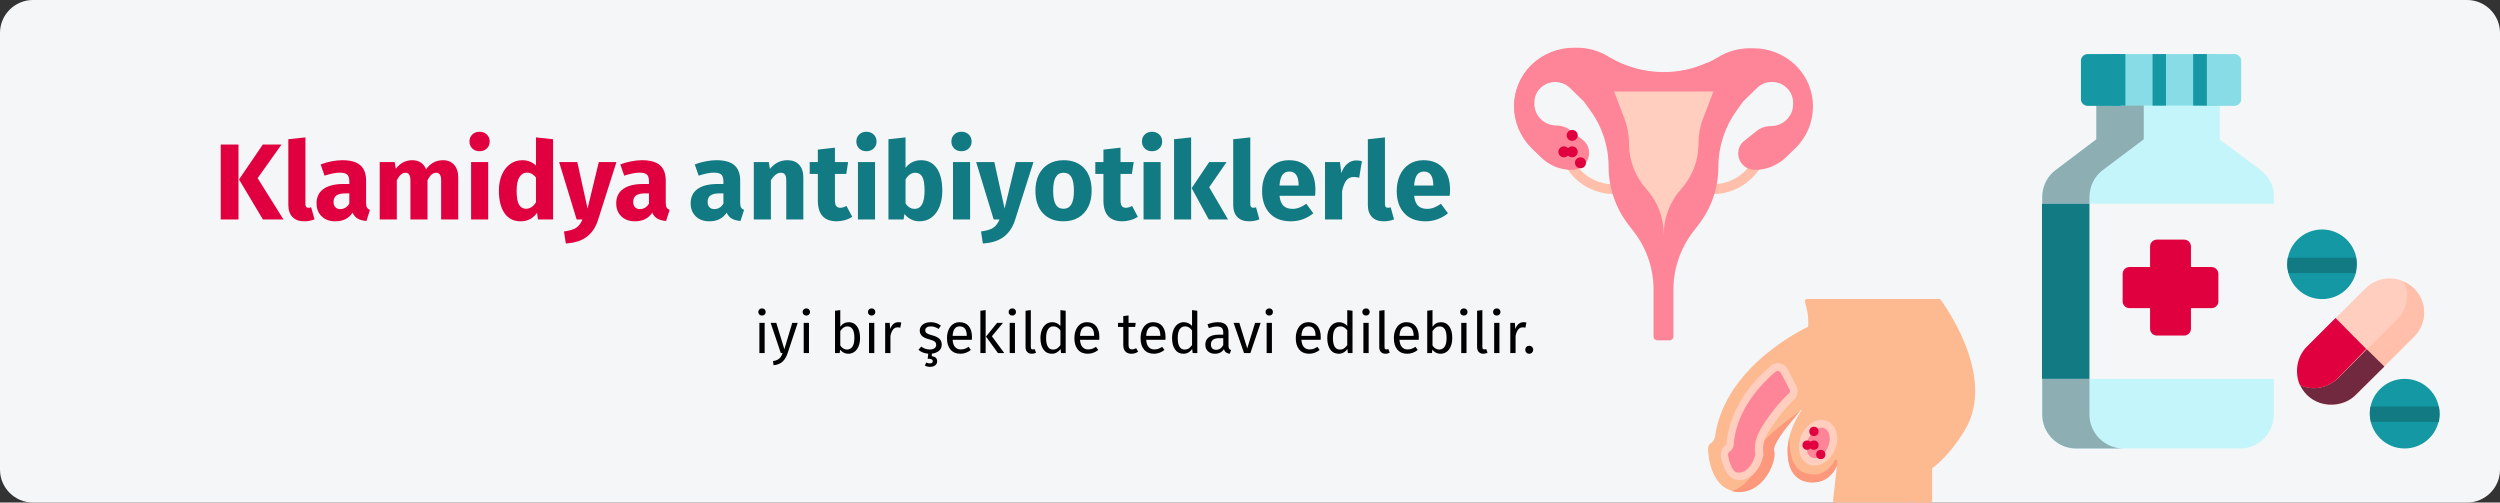 <?xml version="1.0" encoding="UTF-8"?>
<svg width="786px" height="158px" viewBox="0 0 786 158" version="1.1" xmlns="http://www.w3.org/2000/svg" xmlns:xlink="http://www.w3.org/1999/xlink">
    <rect x="0" y="0" width="786" height="158" fill="#333333" stroke="none"/>
    <title>chlamydien-behandlung</title>
    <g id="Page-1" stroke="none" stroke-width="1" fill="none" fill-rule="evenodd">
        <g id="vorlage" transform="translate(-123, -372)">
            <g id="chlamydien-behandlung" transform="translate(123, 372)">
                <g id="Mask" fill="#F5F6F7">
                    <path d="M10.353,0 L775.647,0 C781.341,0 786,4.65 786,10.332 L786,147.668 C786,153.35 781.341,158 775.647,158 L10.353,158 C4.659,158 0,153.35 0,147.668 L0,10.332 C0,4.65 4.659,0 10.353,0 Z" id="path-1_1_"></path>
                </g>
                <g id="Group" transform="translate(476, 15)">
                    <g id="vagina" fill-rule="nonzero">
                        <path d="M62.696,46 L62.696,42.899 C67.031,42.899 71.194,40.831 73.882,37.386 L75.53,35.232 L78.044,37.041 L76.397,39.195 C73.101,43.416 68.072,46 62.696,46 Z" id="Path" fill="#FFBFAB"></path>
                        <path d="M31.391,46 C26.015,46 20.899,43.502 17.69,39.367 L16.563,37.816 L19.077,36.007 L20.205,37.558 C22.806,41.004 27.055,42.985 31.391,42.985 L31.391,46 L31.391,46 Z" id="Path_1_" fill="#FFBFAB"></path>
                        <path d="M45.092,92 C44.399,92 43.878,91.483 43.878,90.794 L43.878,76.064 C43.878,69.431 41.71,63.056 37.635,57.801 L35.987,55.648 C31.911,50.393 29.744,43.933 29.744,37.386 C29.744,31.011 27.749,24.809 23.934,19.64 L21.939,16.884 L17.603,12.663 C16.389,11.457 14.655,10.768 12.921,10.768 C9.279,10.768 6.244,13.697 6.244,17.315 L6.244,17.831 C6.244,21.622 9.365,24.637 13.181,24.637 C14.742,24.637 16.303,25.154 17.603,26.101 L21.506,29.202 C22.72,30.15 23.5,31.7 23.5,33.251 C23.5,36.094 21.159,38.419 18.21,38.419 C14.568,38.419 11.1,37.041 8.498,34.457 L5.55,31.614 C1.994,28.082 0,23.345 0,18.434 C0,13.61 1.994,8.873 5.463,5.513 C8.932,2.154 13.701,0.172 18.731,0.172 L19.685,0.172 C23.153,0.172 26.622,1.12 29.57,2.929 L29.57,2.929 C34.773,6.116 40.756,7.839 46.913,7.839 C53.07,7.839 59.054,6.116 64.256,2.929 L64.256,2.929 C67.205,1.12 70.673,0.172 74.142,0.172 L75.269,0.172 C80.212,0.172 84.982,2.067 88.537,5.513 C92.092,8.959 94,13.61 94,18.434 C94,23.431 92.006,28.169 88.45,31.614 L85.502,34.457 C82.9,36.955 79.432,38.419 75.79,38.419 C72.841,38.419 70.5,36.094 70.5,33.251 C70.5,31.7 71.194,30.15 72.494,29.202 L76.397,26.101 C77.611,25.154 79.172,24.637 80.819,24.637 C84.635,24.637 87.756,21.536 87.756,17.831 L87.756,17.315 C87.756,13.697 84.808,10.768 81.079,10.768 C79.345,10.768 77.611,11.457 76.397,12.663 L72.061,16.884 L70.066,19.64 C66.338,24.809 64.256,31.011 64.256,37.386 C64.256,44.019 62.089,50.393 58.013,55.648 L56.365,57.801 C52.29,63.056 50.122,69.517 50.122,76.064 L50.122,90.794 C50.122,91.483 49.601,92 48.908,92 L45.092,92 L45.092,92 Z" id="Path_2_" fill="#FE8598"></path>
                        <path d="M64.256,21.363 C64.256,15.419 63.042,9.734 60.875,4.652 C56.539,6.633 51.856,7.667 47.087,7.667 C40.93,7.667 34.946,5.944 29.744,2.843 L29.744,2.843 C26.708,0.948 23.24,0 19.771,0 L18.817,0 C13.875,0 9.105,1.895 5.55,5.341 C1.994,8.787 0.087,13.438 0.087,18.262 C0.087,23.172 2.081,27.91 5.637,31.442 L8.585,34.285 C11.186,36.783 14.655,38.161 18.297,38.161 C21.245,38.161 23.587,35.835 23.587,32.993 C23.587,31.442 22.893,29.978 21.592,28.944 L17.69,25.929 C16.476,24.981 14.915,24.464 13.354,24.464 C9.539,24.464 6.417,21.449 6.417,17.659 L6.417,17.142 C6.417,13.524 9.365,10.682 13.094,10.682 C14.828,10.682 16.563,11.371 17.777,12.577 L22.113,16.798 L24.107,19.554 C27.836,24.723 29.917,30.925 29.917,37.213 C29.917,43.76 32.085,50.221 36.161,55.476 L37.808,57.629 C38.415,58.491 39.022,59.352 39.542,60.213 C54.111,53.322 64.256,38.506 64.256,21.363 Z" id="Path_3_" fill="#FE8598"></path>
                        <path d="M62.696,13.783 L59.4,22.397 C58.446,24.809 58.013,27.393 58.013,29.978 L58.013,30.15 C58.013,35.404 56.105,40.487 52.55,44.449 C48.994,48.412 47.087,53.494 47.087,58.749 L47.087,59.783 L47.087,58.749 C47.087,53.494 45.179,48.412 41.624,44.449 C38.068,40.487 36.161,35.404 36.161,30.15 L36.161,29.978 C36.161,27.393 35.64,24.809 34.773,22.397 L31.478,13.783" id="Path_4_" fill="#FFCEBF"></path>
                    </g>
                    <ellipse id="Oval" fill="#E0003F" cx="18.297" cy="27.566" rx="1.734" ry="1.723"></ellipse>
                    <ellipse id="Oval_1_" fill="#E0003F" cx="15.696" cy="32.734" rx="1.734" ry="1.723"></ellipse>
                    <ellipse id="Oval_2_" fill="#E0003F" cx="20.899" cy="36.18" rx="1.734" ry="1.723"></ellipse>
                    <ellipse id="Oval_3_" fill="#E0003F" cx="18.297" cy="32.734" rx="1.734" ry="1.723"></ellipse>
                </g>
                <g id="medicine" transform="translate(642, 17)" fill-rule="nonzero">
                    <g id="Group">
                        <path d="M68.742,36.45 L55.891,26.885 L55.891,15.08 C55.891,13.874 54.942,12.926 53.735,12.926 L19.32,12.926 C18.113,12.926 17.164,13.874 17.164,15.08 L17.164,26.885 L4.313,36.45 C1.639,38.432 0,41.621 0,44.981 L0,113.315 C0,119.174 4.83,124 10.695,124 L62.187,124 C68.139,124 72.883,119.261 72.883,113.315 L72.883,44.981 C73.055,41.621 71.416,38.518 68.742,36.45 Z" id="Path_5_" fill="#C3F5FA"></path>
                        <path d="M14.922,113.315 L14.922,44.981 C14.922,41.621 16.474,38.432 19.148,36.45 L31.999,26.799 L31.999,15.08 C31.999,13.874 32.948,12.926 34.156,12.926 L19.234,12.926 C18.027,12.926 17.078,13.874 17.078,15.08 L17.078,26.799 L4.313,36.45 C1.639,38.432 0.086,41.621 0.086,44.981 L0.086,113.315 C0.086,119.174 4.83,124 10.695,124 L25.617,124 C19.665,124 14.922,119.174 14.922,113.315 Z" id="Path_6_" fill="#8DAEB3"></path>
                        <path d="M19.924,0 L53.131,0 C56.926,0 60.031,3.102 60.031,6.894 L60.031,9.306 C60.031,13.098 56.926,16.2 53.131,16.2 L19.924,16.2 C16.129,16.2 13.024,13.098 13.024,9.306 L13.024,6.894 C13.024,3.102 16.129,0 19.924,0 Z" id="Rectangle" fill="#88DCE5"></path>
                        <path d="M23.029,14.218 L23.029,2.068 C23.029,0.948 23.978,0 25.185,0 L14.404,0 C13.196,0 12.248,0.948 12.248,2.068 L12.248,14.218 C12.248,15.338 13.196,16.286 14.404,16.286 L25.185,16.286 C23.978,16.2 23.029,15.338 23.029,14.218 Z" id="Path_7_" fill="#1598A4"></path>
                        <path d="M51.837,2.068 L51.837,14.218 C51.837,15.338 50.888,16.286 49.681,16.286 L60.462,16.286 C61.67,16.286 62.619,15.338 62.619,14.218 L62.619,2.068 C62.619,0.948 61.67,0 60.462,0 L49.681,0 C50.888,0 51.837,0.948 51.837,2.068 Z" id="Path_20_" fill="#88DCE5"></path>
                        <polygon id="Path_8_" fill="#F5F6F7" points="0 47.049 73.055 47.049 73.055 102.113 0 102.113"></polygon>
                        <polygon id="Path_9_" fill="#117A83" points="0 47.049 14.922 47.049 14.922 102.113 0 102.113"></polygon>
                        <path d="M53.303,66.955 L46.835,66.955 L46.835,60.492 C46.835,59.286 45.886,58.338 44.678,58.338 L36.139,58.338 C34.932,58.338 33.983,59.286 33.983,60.492 L33.983,66.955 L27.514,66.955 C26.307,66.955 25.358,67.903 25.358,69.109 L25.358,77.726 C25.358,78.933 26.307,79.88 27.514,79.88 L33.983,79.88 L33.983,86.343 C33.983,87.55 34.932,88.498 36.139,88.498 L44.678,88.498 C45.886,88.498 46.835,87.55 46.835,86.343 L46.835,79.88 L53.303,79.88 C54.511,79.88 55.46,78.933 55.46,77.726 L55.46,69.109 C55.46,67.989 54.511,66.955 53.303,66.955 Z" id="Path_10_" fill="#E0003F"></path>
                        <g transform="translate(21.908, 0)" fill="#1598A4">
                            <polygon id="Path_11_" points="12.851 0 17.078 0 17.078 16.2 12.851 16.2"></polygon>
                            <polygon id="Path_12_" points="25.617 0 29.929 0 29.929 16.2 25.617 16.2"></polygon>
                            <polygon id="Path_13_" points="0 0 4.313 0 4.313 16.2 0 16.2"></polygon>
                        </g>
                        <path d="M101.691,73.676 L83.405,91.944 C79.265,96.167 79.265,102.888 83.491,107.11 C87.632,111.247 94.445,111.333 98.672,107.197 L116.957,88.928 C121.183,84.706 121.183,77.899 116.957,73.762 C112.731,69.454 105.917,69.454 101.691,73.676 Z" id="Path_14_" fill="#FFCEBF"></path>
                        <path d="M113.852,71.608 C115.663,75.572 114.801,80.311 111.696,83.413 L93.755,101.337 C90.65,104.439 85.993,105.301 81.939,103.491 C83.405,106.68 86.252,108.92 89.702,109.523 C93.152,110.126 96.602,109.092 99.103,106.593 L117.043,88.67 C121.183,84.534 121.183,77.899 117.043,73.762 C116.095,72.814 114.973,72.125 113.852,71.608 Z" id="Path_15_" fill="#FFBFAB"></path>
                        <path d="M85.475,105.042 C84.009,105.042 82.543,104.698 81.163,104.095 C82.543,107.197 85.475,109.437 88.839,110.04 C92.203,110.644 95.912,109.782 98.413,107.369 L107.642,98.235 L102.122,92.806 L92.979,102.026 C90.909,103.922 88.235,105.042 85.475,105.042 L85.475,105.042 Z" id="Path_16_" fill="#70293F"></path>
                        <path d="M83.233,92.031 C80.128,95.133 79.351,100.044 81.076,104.095 C85.13,105.904 89.874,105.042 92.979,101.94 L101.949,92.72 L92.289,82.983 L83.233,92.031 Z" id="Path_17_" fill="#E0003F"></path>
                        <ellipse id="Oval_4_" fill="#1398A4" cx="114.024" cy="113.056" rx="10.954" ry="10.944"></ellipse>
                        <path d="M103.071,113.229 C103.071,114.004 103.243,114.866 103.416,115.641 L124.806,115.641 C125.065,114.004 125.065,112.367 124.806,110.816 L103.329,110.816 C103.071,111.678 103.071,112.453 103.071,113.229 L103.071,113.229 Z" id="Path_18_" fill="#117A83"></path>
                        <ellipse id="Oval_5_" fill="#1398A4" cx="88.063" cy="66.093" rx="10.954" ry="10.944"></ellipse>
                        <path d="M77.109,66.438 C77.109,67.213 77.368,68.075 77.454,68.851 L98.585,68.851 C98.844,67.213 99.017,65.576 98.758,64.025 L77.281,64.025 C77.195,64.801 77.109,65.662 77.109,66.438 L77.109,66.438 Z" id="Path_19_" fill="#117A83"></path>
                    </g>
                </g>
                <g id="Group" transform="translate(537, 94)">
                    <g transform="translate(-0, 0)">
                        <g fill-rule="nonzero">
                            <path d="M30.468,0.691 C30.812,2.937 31.67,3.8 31.498,8.723 C31.498,8.723 5.407,20.556 2.231,43.099 C2.06,44.135 1.545,44.999 0.687,45.517 C0.343,45.776 0,46.294 0,47.158 C0,49.49 1.116,60.372 9.527,60.545 C17.852,60.718 21.714,50.44 20.77,47.59 C20.083,45.43 26.263,38.175 29.181,34.893 C29.267,34.807 29.439,34.893 29.353,35.066 C27.636,37.657 24.976,42.494 24.976,47.762 C24.976,55.449 28.924,57.609 32.786,57.609 C38.965,57.609 40.596,51.908 40.596,51.908 L39.309,63.395 C39.309,63.741 39.566,64 39.909,64 L69.691,64 C70.035,64 70.292,63.741 70.292,63.395 L70.292,0.605 C70.292,0.259 70.035,0 69.691,0 L30.983,0 C30.726,0 30.468,0.345 30.468,0.691 L30.468,0.691 Z" id="Path" fill="#FDBA91"></path>
                            <g transform="translate(7.381, 0)" id="Path">
                                <path d="M22.83,54.586 C20.083,53.549 18.195,50.44 18.195,43.703 C17.852,44.999 17.68,46.381 17.68,47.849 C17.68,55.536 21.628,57.695 25.491,57.695 C31.67,57.695 33.301,51.995 33.301,51.995 L33.215,50.785 C33.215,50.44 32.7,50.354 32.528,50.613 C31.498,52.686 28.494,56.659 22.83,54.586 L22.83,54.586 Z" fill="#FC997D"></path>
                                <path d="M8.583,47.676 C9.355,50.267 6.437,58.559 0,60.372 C0,60.372 0,60.372 0,60.372 C0.687,60.545 1.373,60.718 2.146,60.718 C10.471,60.891 14.333,50.613 13.389,47.762 C12.874,45.949 16.822,40.853 19.998,37.139 C20.598,36.362 21.199,35.584 21.886,34.98 C21.886,34.98 7.724,44.826 8.583,47.676 Z" fill="#FC997D"></path>
                                <path d="M58.19,0 L58.19,64 L62.482,64 C62.825,64 63.083,63.741 63.083,63.395 L63.083,0.605 C63.083,0.259 62.825,0 62.482,0 L58.19,0 Z" fill="#FDBA91"></path>
                            </g>
                            <path d="M23.86,22.543 C23.173,21.333 21.542,20.988 20.427,21.938 C20.427,21.938 20.427,21.938 20.427,21.938 C16.65,25.134 13.646,28.588 11.415,32.216 C8.754,36.534 7.209,41.026 6.866,45.69 C6.78,47.072 5.064,46.812 5.064,49.144 C5.235,50.181 5.579,51.563 6.094,52.772 C7.381,55.709 8.926,55.709 9.613,55.709 C9.613,55.709 9.698,55.709 9.698,55.709 C11.072,55.709 12.273,55.19 13.389,53.981 C15.191,52.167 15.964,49.576 15.964,48.713 C15.62,45.69 15.706,43.358 20.684,36.794 C21.285,36.016 23.774,32.821 26.177,30.575 C26.95,29.884 27.121,28.761 26.692,27.897 C25.834,26.084 24.89,24.27 23.86,22.543 L23.86,22.543 Z" id="Path" fill="#FE8598"></path>
                            <path d="M27.808,27.379 C26.778,25.393 25.834,23.579 24.976,21.938 C24.461,20.988 23.602,20.383 22.572,20.211 C21.542,20.038 20.513,20.297 19.74,20.988 L19.74,20.988 C15.878,24.27 12.788,27.811 10.557,31.525 C7.81,36.016 6.18,40.767 5.836,45.517 C5.836,45.603 5.836,45.603 5.493,45.949 C4.978,46.467 4.034,47.244 4.034,49.144 C4.034,49.231 4.034,49.231 4.034,49.317 C4.206,50.354 4.549,51.822 5.15,53.204 C6.694,56.831 8.926,56.831 9.784,56.918 C9.87,56.918 9.87,56.918 9.956,56.918 C11.587,56.918 13.131,56.227 14.505,54.845 C16.565,52.686 17.337,49.835 17.423,48.799 C17.423,48.713 17.423,48.626 17.423,48.626 C17.165,46.121 16.908,44.135 21.886,37.571 C22.315,36.966 24.804,33.684 27.207,31.525 C28.151,30.489 28.494,28.761 27.808,27.379 L27.808,27.379 Z M25.405,29.711 C22.916,31.957 20.427,35.152 19.74,36.103 C14.676,42.839 14.505,45.43 14.848,48.799 C14.762,49.49 14.161,51.649 12.617,53.204 C11.758,54.154 10.814,54.586 9.784,54.586 C9.784,54.586 9.698,54.586 9.698,54.586 C9.098,54.586 8.154,54.586 7.209,52.34 C6.694,51.217 6.437,50.008 6.265,49.144 C6.265,48.453 6.523,48.194 6.952,47.849 C7.381,47.503 7.982,46.899 8.068,45.862 C8.411,41.457 9.87,37.053 12.445,32.907 C14.591,29.452 17.509,26.084 21.199,22.888 L21.199,22.888 C21.542,22.629 21.886,22.629 22.057,22.629 C22.401,22.715 22.658,22.888 22.83,23.147 C23.774,24.788 24.632,26.516 25.662,28.502 C25.92,28.848 25.834,29.366 25.405,29.711 L25.405,29.711 Z" id="Shape" fill="#FFCEBF"></path>
                            <ellipse id="Oval" fill="#FE8598" transform="translate(34.602, 45.232) rotate(-65.921) translate(-34.602, -45.232) " cx="34.602" cy="45.232" rx="6.212" ry="4.554"></ellipse>
                            <path d="M37.592,38.435 C34.416,36.966 30.812,39.471 29.353,42.839 C27.722,46.553 28.666,50.699 31.584,51.995 C34.674,53.377 38.279,51.045 39.824,47.59 C41.454,43.876 40.51,39.73 37.592,38.435 L37.592,38.435 Z M37.678,46.64 C37.077,47.935 36.219,48.972 35.189,49.576 C34.245,50.094 33.301,50.181 32.614,49.835 C30.983,49.058 30.468,46.381 31.584,43.876 C32.185,42.58 33.043,41.544 34.073,40.939 C34.846,40.507 35.876,40.248 36.648,40.68 C38.279,41.371 38.794,44.135 37.678,46.64 L37.678,46.64 Z" id="Shape" fill="#FFCEBF"></path>
                        </g>
                        <ellipse id="Oval_11_" fill="#E0003F" cx="33.301" cy="41.63" rx="1.459" ry="1.468"></ellipse>
                        <ellipse id="Oval_10_" fill="#E0003F" cx="31.155" cy="45.949" rx="1.459" ry="1.468"></ellipse>
                        <ellipse id="Oval_9_" fill="#E0003F" cx="35.446" cy="48.885" rx="1.459" ry="1.468"></ellipse>
                        <ellipse id="Oval_8_" fill="#E0003F" cx="33.301" cy="45.949" rx="1.459" ry="1.468"></ellipse>
                    </g>
                    <path d="M72.953,0 C72.953,0 91.234,23.838 80.763,41.198 C74.755,51.217 68.833,54.327 68.833,54.327 L68.833,38.175 L68.06,0 L72.953,0 L72.953,0 Z" id="Path" fill="#FDBA91" fill-rule="nonzero"></path>
                </g>
                <g id="Klamidya-antibiyotik" transform="translate(69.402, 41.426)" fill-rule="nonzero">
                    <path d="M5.576,27.574 L5.576,4.012 L-2.84217094e-14,4.012 L-2.84217094e-14,27.574 L5.576,27.574 Z M19.72,27.574 L11.594,14.586 L19.108,4.012 L13.226,4.012 L5.746,14.994 L13.26,27.574 L19.72,27.574 Z M26.214,28.152 C27.415,28.152 28.503,27.948 29.478,27.54 L29.478,27.54 L28.424,23.732 C28.152,23.845 27.857,23.902 27.54,23.902 C26.928,23.902 26.622,23.528 26.622,22.78 L26.622,22.78 L26.622,1.768 L21.25,2.346 L21.25,22.984 C21.25,24.639 21.686,25.914 22.559,26.809 C23.432,27.704 24.65,28.152 26.214,28.152 Z M36.006,28.152 C38.454,28.152 40.267,27.245 41.446,25.432 C41.831,26.293 42.375,26.922 43.078,27.319 C43.781,27.716 44.687,27.959 45.798,28.05 L45.798,28.05 L46.92,24.548 C46.489,24.389 46.178,24.151 45.985,23.834 C45.792,23.517 45.696,23.018 45.696,22.338 L45.696,22.338 L45.696,15.334 C45.696,13.203 45.095,11.605 43.894,10.54 C42.693,9.475 40.8,8.942 38.216,8.942 C37.196,8.942 36.091,9.055 34.901,9.282 C33.711,9.509 32.549,9.837 31.416,10.268 L31.416,10.268 L32.64,13.804 C33.524,13.509 34.385,13.277 35.224,13.107 C36.063,12.937 36.777,12.852 37.366,12.852 C38.499,12.852 39.293,13.05 39.746,13.447 C40.199,13.844 40.426,14.575 40.426,15.64 L40.426,15.64 L40.426,16.422 L38.59,16.422 C35.847,16.422 33.751,16.943 32.3,17.986 C30.849,19.029 30.124,20.536 30.124,22.508 C30.124,24.185 30.657,25.545 31.722,26.588 C32.787,27.631 34.215,28.152 36.006,28.152 Z M37.57,24.31 C36.913,24.31 36.397,24.112 36.023,23.715 C35.649,23.318 35.462,22.757 35.462,22.032 C35.462,21.125 35.762,20.457 36.363,20.026 C36.964,19.595 37.876,19.38 39.1,19.38 L39.1,19.38 L40.426,19.38 L40.426,22.576 C39.746,23.732 38.794,24.31 37.57,24.31 Z M55.352,27.574 L55.352,15.232 C55.76,14.461 56.185,13.878 56.627,13.481 C57.069,13.084 57.562,12.886 58.106,12.886 C59.126,12.886 59.636,13.691 59.636,15.3 L59.636,15.3 L59.636,27.574 L65.008,27.574 L65.008,15.232 C65.416,14.439 65.835,13.849 66.266,13.464 C66.697,13.079 67.195,12.886 67.762,12.886 C68.782,12.886 69.292,13.691 69.292,15.3 L69.292,15.3 L69.292,27.574 L74.664,27.574 L74.664,14.382 C74.664,12.682 74.233,11.35 73.372,10.387 C72.511,9.424 71.366,8.942 69.938,8.942 C68.805,8.942 67.802,9.174 66.929,9.639 C66.056,10.104 65.257,10.823 64.532,11.798 C64.192,10.891 63.654,10.189 62.917,9.69 C62.18,9.191 61.302,8.942 60.282,8.942 C59.194,8.942 58.225,9.163 57.375,9.605 C56.525,10.047 55.749,10.721 55.046,11.628 L55.046,11.628 L54.672,9.52 L49.98,9.52 L49.98,27.574 L55.352,27.574 Z M81.362,6.12 C82.291,6.12 83.056,5.831 83.657,5.253 C84.258,4.675 84.558,3.944 84.558,3.06 C84.558,2.176 84.258,1.445 83.657,0.867 C83.056,0.289 82.291,0 81.362,0 C80.433,0 79.673,0.289 79.084,0.867 C78.495,1.445 78.2,2.176 78.2,3.06 C78.2,3.944 78.495,4.675 79.084,5.253 C79.673,5.831 80.433,6.12 81.362,6.12 Z M84.082,27.574 L84.082,9.52 L78.71,9.52 L78.71,27.574 L84.082,27.574 Z M94.316,28.152 C96.469,28.152 98.181,27.257 99.45,25.466 L99.45,25.466 L99.722,27.574 L104.482,27.574 L104.482,2.346 L99.11,1.768 L99.11,10.642 C97.977,9.509 96.549,8.942 94.826,8.942 C93.375,8.942 92.089,9.35 90.967,10.166 C89.845,10.982 88.978,12.115 88.366,13.566 C87.754,15.017 87.448,16.66 87.448,18.496 C87.448,21.488 88.032,23.845 89.199,25.568 C90.366,27.291 92.072,28.152 94.316,28.152 Z M95.982,24.208 C95.03,24.208 94.299,23.789 93.789,22.95 C93.279,22.111 93.024,20.638 93.024,18.53 C93.024,16.603 93.319,15.175 93.908,14.246 C94.497,13.317 95.291,12.852 96.288,12.852 C96.855,12.852 97.359,12.977 97.801,13.226 C98.243,13.475 98.679,13.861 99.11,14.382 L99.11,14.382 L99.11,22.168 C98.271,23.528 97.229,24.208 95.982,24.208 Z M108.494,35.122 C111.259,34.963 113.464,34.255 115.107,32.997 C116.75,31.739 117.935,29.943 118.66,27.608 L118.66,27.608 L124.406,9.52 L118.864,9.52 L115.328,24.14 L112.098,9.52 L106.386,9.52 L111.894,27.574 L113.73,27.574 C113.231,28.775 112.568,29.648 111.741,30.192 C110.914,30.736 109.639,31.121 107.916,31.348 L107.916,31.348 L108.494,35.122 Z M130.22,28.152 C132.668,28.152 134.481,27.245 135.66,25.432 C136.045,26.293 136.589,26.922 137.292,27.319 C137.995,27.716 138.901,27.959 140.012,28.05 L140.012,28.05 L141.134,24.548 C140.703,24.389 140.392,24.151 140.199,23.834 C140.006,23.517 139.91,23.018 139.91,22.338 L139.91,22.338 L139.91,15.334 C139.91,13.203 139.309,11.605 138.108,10.54 C136.907,9.475 135.014,8.942 132.43,8.942 C131.41,8.942 130.305,9.055 129.115,9.282 C127.925,9.509 126.763,9.837 125.63,10.268 L125.63,10.268 L126.854,13.804 C127.738,13.509 128.599,13.277 129.438,13.107 C130.277,12.937 130.991,12.852 131.58,12.852 C132.713,12.852 133.507,13.05 133.96,13.447 C134.413,13.844 134.64,14.575 134.64,15.64 L134.64,15.64 L134.64,16.422 L132.804,16.422 C130.061,16.422 127.965,16.943 126.514,17.986 C125.063,19.029 124.338,20.536 124.338,22.508 C124.338,24.185 124.871,25.545 125.936,26.588 C127.001,27.631 128.429,28.152 130.22,28.152 Z M131.784,24.31 C131.127,24.31 130.611,24.112 130.237,23.715 C129.863,23.318 129.676,22.757 129.676,22.032 C129.676,21.125 129.976,20.457 130.577,20.026 C131.178,19.595 132.09,19.38 133.314,19.38 L133.314,19.38 L134.64,19.38 L134.64,22.576 C133.96,23.732 133.008,24.31 131.784,24.31 Z" id="Klamidya" fill="#E0003F"></path>
                    <path d="M153.622,28.152 C156.07,28.152 157.883,27.245 159.062,25.432 C159.447,26.293 159.991,26.922 160.694,27.319 C161.397,27.716 162.303,27.959 163.414,28.05 L163.414,28.05 L164.536,24.548 C164.105,24.389 163.794,24.151 163.601,23.834 C163.408,23.517 163.312,23.018 163.312,22.338 L163.312,22.338 L163.312,15.334 C163.312,13.203 162.711,11.605 161.51,10.54 C160.309,9.475 158.416,8.942 155.832,8.942 C154.812,8.942 153.707,9.055 152.517,9.282 C151.327,9.509 150.165,9.837 149.032,10.268 L149.032,10.268 L150.256,13.804 C151.14,13.509 152.001,13.277 152.84,13.107 C153.679,12.937 154.393,12.852 154.982,12.852 C156.115,12.852 156.909,13.05 157.362,13.447 C157.815,13.844 158.042,14.575 158.042,15.64 L158.042,15.64 L158.042,16.422 L156.206,16.422 C153.463,16.422 151.367,16.943 149.916,17.986 C148.465,19.029 147.74,20.536 147.74,22.508 C147.74,24.185 148.273,25.545 149.338,26.588 C150.403,27.631 151.831,28.152 153.622,28.152 Z M155.186,24.31 C154.529,24.31 154.013,24.112 153.639,23.715 C153.265,23.318 153.078,22.757 153.078,22.032 C153.078,21.125 153.378,20.457 153.979,20.026 C154.58,19.595 155.492,19.38 156.716,19.38 L156.716,19.38 L158.042,19.38 L158.042,22.576 C157.362,23.732 156.41,24.31 155.186,24.31 Z M172.968,27.574 L172.968,15.232 C173.965,13.668 175.008,12.886 176.096,12.886 C176.663,12.886 177.088,13.062 177.371,13.413 C177.654,13.764 177.796,14.393 177.796,15.3 L177.796,15.3 L177.796,27.574 L183.168,27.574 L183.168,14.382 C183.168,12.659 182.726,11.322 181.842,10.37 C180.958,9.418 179.734,8.942 178.17,8.942 C177.059,8.942 176.056,9.169 175.161,9.622 C174.266,10.075 173.433,10.755 172.662,11.662 L172.662,11.662 L172.288,9.52 L167.596,9.52 L167.596,27.574 L172.968,27.574 Z M193.64,28.152 C194.501,28.152 195.368,28.027 196.241,27.778 C197.114,27.529 197.879,27.177 198.536,26.724 L198.536,26.724 L196.734,23.324 C196.054,23.709 195.408,23.902 194.796,23.902 C194.207,23.902 193.776,23.721 193.504,23.358 C193.232,22.995 193.096,22.395 193.096,21.556 L193.096,21.556 L193.096,13.26 L196.666,13.26 L197.244,9.52 L193.096,9.52 L193.096,4.998 L187.724,5.61 L187.724,9.52 L185.174,9.52 L185.174,13.26 L187.724,13.26 L187.724,21.624 C187.724,25.953 189.696,28.129 193.64,28.152 Z M202.99,6.12 C203.919,6.12 204.684,5.831 205.285,5.253 C205.886,4.675 206.186,3.944 206.186,3.06 C206.186,2.176 205.886,1.445 205.285,0.867 C204.684,0.289 203.919,0 202.99,0 C202.061,0 201.301,0.289 200.712,0.867 C200.123,1.445 199.828,2.176 199.828,3.06 C199.828,3.944 200.123,4.675 200.712,5.253 C201.301,5.831 202.061,6.12 202.99,6.12 Z M205.71,27.574 L205.71,9.52 L200.338,9.52 L200.338,27.574 L205.71,27.574 Z M219.684,28.152 C221.157,28.152 222.432,27.744 223.509,26.928 C224.586,26.112 225.413,24.979 225.991,23.528 C226.569,22.077 226.858,20.423 226.858,18.564 C226.858,15.527 226.28,13.164 225.124,11.475 C223.968,9.786 222.313,8.942 220.16,8.942 C219.163,8.942 218.239,9.157 217.389,9.588 C216.539,10.019 215.842,10.608 215.298,11.356 L215.298,11.356 L215.298,1.768 L209.926,2.346 L209.926,27.574 L214.686,27.574 L214.958,25.84 C215.525,26.565 216.21,27.132 217.015,27.54 C217.82,27.948 218.709,28.152 219.684,28.152 Z M218.12,24.242 C217.553,24.242 217.026,24.089 216.539,23.783 C216.052,23.477 215.638,23.052 215.298,22.508 L215.298,22.508 L215.298,14.994 C216.137,13.589 217.157,12.886 218.358,12.886 C219.31,12.886 220.035,13.294 220.534,14.11 C221.033,14.926 221.282,16.411 221.282,18.564 C221.282,22.349 220.228,24.242 218.12,24.242 Z M232.876,6.12 C233.805,6.12 234.57,5.831 235.171,5.253 C235.772,4.675 236.072,3.944 236.072,3.06 C236.072,2.176 235.772,1.445 235.171,0.867 C234.57,0.289 233.805,0 232.876,0 C231.947,0 231.187,0.289 230.598,0.867 C230.009,1.445 229.714,2.176 229.714,3.06 C229.714,3.944 230.009,4.675 230.598,5.253 C231.187,5.831 231.947,6.12 232.876,6.12 Z M235.596,27.574 L235.596,9.52 L230.224,9.52 L230.224,27.574 L235.596,27.574 Z M239.608,35.122 C242.373,34.963 244.578,34.255 246.221,32.997 C247.864,31.739 249.049,29.943 249.774,27.608 L249.774,27.608 L255.52,9.52 L249.978,9.52 L246.442,24.14 L243.212,9.52 L237.5,9.52 L243.008,27.574 L244.844,27.574 C244.345,28.775 243.682,29.648 242.855,30.192 C242.028,30.736 240.753,31.121 239.03,31.348 L239.03,31.348 L239.608,35.122 Z M264.972,28.152 C266.785,28.152 268.355,27.755 269.681,26.962 C271.007,26.169 272.027,25.052 272.741,23.613 C273.455,22.174 273.812,20.491 273.812,18.564 C273.812,15.527 273.03,13.164 271.466,11.475 C269.902,9.786 267.737,8.942 264.972,8.942 C263.159,8.942 261.589,9.339 260.263,10.132 C258.937,10.925 257.917,12.042 257.203,13.481 C256.489,14.92 256.132,16.603 256.132,18.53 C256.132,21.567 256.92,23.93 258.495,25.619 C260.07,27.308 262.229,28.152 264.972,28.152 Z M264.972,24.208 C263.861,24.208 263.04,23.755 262.507,22.848 C261.974,21.941 261.708,20.502 261.708,18.53 C261.708,16.603 261.98,15.181 262.524,14.263 C263.068,13.345 263.884,12.886 264.972,12.886 C266.083,12.886 266.904,13.339 267.437,14.246 C267.97,15.153 268.236,16.592 268.236,18.564 C268.236,20.491 267.964,21.913 267.42,22.831 C266.876,23.749 266.06,24.208 264.972,24.208 Z M283.434,28.152 C284.295,28.152 285.162,28.027 286.035,27.778 C286.908,27.529 287.673,27.177 288.33,26.724 L288.33,26.724 L286.528,23.324 C285.848,23.709 285.202,23.902 284.59,23.902 C284.001,23.902 283.57,23.721 283.298,23.358 C283.026,22.995 282.89,22.395 282.89,21.556 L282.89,21.556 L282.89,13.26 L286.46,13.26 L287.038,9.52 L282.89,9.52 L282.89,4.998 L277.518,5.61 L277.518,9.52 L274.968,9.52 L274.968,13.26 L277.518,13.26 L277.518,21.624 C277.518,25.953 279.49,28.129 283.434,28.152 Z M292.784,6.12 C293.713,6.12 294.478,5.831 295.079,5.253 C295.68,4.675 295.98,3.944 295.98,3.06 C295.98,2.176 295.68,1.445 295.079,0.867 C294.478,0.289 293.713,0 292.784,0 C291.855,0 291.095,0.289 290.506,0.867 C289.917,1.445 289.622,2.176 289.622,3.06 C289.622,3.944 289.917,4.675 290.506,5.253 C291.095,5.831 291.855,6.12 292.784,6.12 Z M295.504,27.574 L295.504,9.52 L290.132,9.52 L290.132,27.574 L295.504,27.574 Z M305.092,27.574 L305.092,1.768 L299.72,2.346 L299.72,27.574 L305.092,27.574 Z M316.686,27.574 L310.77,17.442 L316.244,9.52 L310.77,9.52 L305.262,17.714 L310.634,27.574 L316.686,27.574 Z M323.282,28.152 C324.483,28.152 325.571,27.948 326.546,27.54 L326.546,27.54 L325.492,23.732 C325.22,23.845 324.925,23.902 324.608,23.902 C323.996,23.902 323.69,23.528 323.69,22.78 L323.69,22.78 L323.69,1.768 L318.318,2.346 L318.318,22.984 C318.318,24.639 318.754,25.914 319.627,26.809 C320.5,27.704 321.718,28.152 323.282,28.152 Z M336.474,28.152 C339.058,28.152 341.404,27.313 343.512,25.636 L343.512,25.636 L341.302,22.644 C340.509,23.188 339.772,23.59 339.092,23.851 C338.412,24.112 337.709,24.242 336.984,24.242 C335.783,24.242 334.842,23.936 334.162,23.324 C333.482,22.712 333.051,21.647 332.87,20.128 L332.87,20.128 L344.056,20.128 C344.124,19.584 344.158,18.938 344.158,18.19 C344.158,15.289 343.421,13.022 341.948,11.39 C340.475,9.758 338.435,8.942 335.828,8.942 C334.06,8.942 332.541,9.367 331.272,10.217 C330.003,11.067 329.039,12.223 328.382,13.685 C327.725,15.147 327.396,16.796 327.396,18.632 C327.396,21.533 328.178,23.845 329.742,25.568 C331.306,27.291 333.55,28.152 336.474,28.152 Z M338.888,16.898 L332.87,16.898 C332.983,15.334 333.295,14.212 333.805,13.532 C334.315,12.852 335.035,12.512 335.964,12.512 C337.868,12.512 338.843,13.895 338.888,16.66 L338.888,16.66 L338.888,16.898 Z M352.556,27.574 L352.556,18.632 C352.873,17.159 353.31,16.054 353.865,15.317 C354.42,14.58 355.231,14.212 356.296,14.212 C356.704,14.212 357.248,14.291 357.928,14.45 L357.928,14.45 L358.778,9.248 C358.234,9.089 357.633,9.01 356.976,9.01 C355.933,9.01 354.998,9.367 354.171,10.081 C353.344,10.795 352.726,11.775 352.318,13.022 L352.318,13.022 L351.876,9.52 L347.184,9.52 L347.184,27.574 L352.556,27.574 Z M365.612,28.152 C366.813,28.152 367.901,27.948 368.876,27.54 L368.876,27.54 L367.822,23.732 C367.55,23.845 367.255,23.902 366.938,23.902 C366.326,23.902 366.02,23.528 366.02,22.78 L366.02,22.78 L366.02,1.768 L360.648,2.346 L360.648,22.984 C360.648,24.639 361.084,25.914 361.957,26.809 C362.83,27.704 364.048,28.152 365.612,28.152 Z M378.804,28.152 C381.388,28.152 383.734,27.313 385.842,25.636 L385.842,25.636 L383.632,22.644 C382.839,23.188 382.102,23.59 381.422,23.851 C380.742,24.112 380.039,24.242 379.314,24.242 C378.113,24.242 377.172,23.936 376.492,23.324 C375.812,22.712 375.381,21.647 375.2,20.128 L375.2,20.128 L386.386,20.128 C386.454,19.584 386.488,18.938 386.488,18.19 C386.488,15.289 385.751,13.022 384.278,11.39 C382.805,9.758 380.765,8.942 378.158,8.942 C376.39,8.942 374.871,9.367 373.602,10.217 C372.333,11.067 371.369,12.223 370.712,13.685 C370.055,15.147 369.726,16.796 369.726,18.632 C369.726,21.533 370.508,23.845 372.072,25.568 C373.636,27.291 375.88,28.152 378.804,28.152 Z M381.218,16.898 L375.2,16.898 C375.313,15.334 375.625,14.212 376.135,13.532 C376.645,12.852 377.365,12.512 378.294,12.512 C380.198,12.512 381.173,13.895 381.218,16.66 L381.218,16.66 L381.218,16.898 Z" id="antibiyotiklerle" fill="#117A83"></path>
                    <path d="M170.16,57.784 C170.508,57.784 170.79,57.679 171.006,57.469 C171.222,57.259 171.33,56.992 171.33,56.668 C171.33,56.344 171.222,56.074 171.006,55.858 C170.79,55.642 170.508,55.534 170.16,55.534 C169.824,55.534 169.548,55.642 169.332,55.858 C169.116,56.074 169.008,56.344 169.008,56.668 C169.008,56.992 169.116,57.259 169.332,57.469 C169.548,57.679 169.824,57.784 170.16,57.784 Z M171.006,69.574 L171.006,60.088 L169.35,60.088 L169.35,69.574 L171.006,69.574 Z M173.814,73.408 C175.05,73.276 176.001,72.889 176.667,72.247 C177.333,71.605 177.852,70.732 178.224,69.628 L178.224,69.628 L181.392,60.088 L179.682,60.088 L177.198,68.368 L174.66,60.088 L172.896,60.088 L176.082,69.574 L176.64,69.574 C176.448,70.114 176.241,70.543 176.019,70.861 C175.797,71.179 175.5,71.44 175.128,71.644 C174.756,71.848 174.258,72.004 173.634,72.112 L173.634,72.112 L173.814,73.408 Z M184.092,57.784 C184.44,57.784 184.722,57.679 184.938,57.469 C185.154,57.259 185.262,56.992 185.262,56.668 C185.262,56.344 185.154,56.074 184.938,55.858 C184.722,55.642 184.44,55.534 184.092,55.534 C183.756,55.534 183.48,55.642 183.264,55.858 C183.048,56.074 182.94,56.344 182.94,56.668 C182.94,56.992 183.048,57.259 183.264,57.469 C183.48,57.679 183.756,57.784 184.092,57.784 Z M184.938,69.574 L184.938,60.088 L183.282,60.088 L183.282,69.574 L184.938,69.574 Z M197.268,69.79 C198.024,69.79 198.684,69.583 199.248,69.169 C199.812,68.755 200.244,68.173 200.544,67.423 C200.844,66.673 200.994,65.806 200.994,64.822 C200.994,63.262 200.676,62.047 200.04,61.177 C199.404,60.307 198.546,59.872 197.466,59.872 C196.362,59.872 195.468,60.34 194.784,61.276 L194.784,61.276 L194.784,56.074 L193.128,56.272 L193.128,69.574 L194.586,69.574 L194.748,68.53 C195.432,69.37 196.272,69.79 197.268,69.79 Z M196.872,68.476 C196.464,68.476 196.077,68.362 195.711,68.134 C195.345,67.906 195.036,67.594 194.784,67.198 L194.784,67.198 L194.784,62.662 C195.42,61.678 196.158,61.186 196.998,61.186 C197.706,61.186 198.252,61.471 198.636,62.041 C199.02,62.611 199.212,63.538 199.212,64.822 C199.212,66.07 199.005,66.991 198.591,67.585 C198.177,68.179 197.604,68.476 196.872,68.476 Z M204.63,57.784 C204.978,57.784 205.26,57.679 205.476,57.469 C205.692,57.259 205.8,56.992 205.8,56.668 C205.8,56.344 205.692,56.074 205.476,55.858 C205.26,55.642 204.978,55.534 204.63,55.534 C204.294,55.534 204.018,55.642 203.802,55.858 C203.586,56.074 203.478,56.344 203.478,56.668 C203.478,56.992 203.586,57.259 203.802,57.469 C204.018,57.679 204.294,57.784 204.63,57.784 Z M205.476,69.574 L205.476,60.088 L203.82,60.088 L203.82,69.574 L205.476,69.574 Z M210.552,69.574 L210.552,64.156 C210.756,63.244 211.038,62.572 211.398,62.14 C211.758,61.708 212.232,61.492 212.82,61.492 C213.084,61.492 213.36,61.528 213.648,61.6 L213.648,61.6 L213.954,59.98 C213.666,59.908 213.354,59.872 213.018,59.872 C212.442,59.872 211.938,60.052 211.506,60.412 C211.074,60.772 210.732,61.306 210.48,62.014 L210.48,62.014 L210.318,60.088 L208.896,60.088 L208.896,69.574 L210.552,69.574 Z M223.008,73.912 C223.656,73.912 224.19,73.756 224.61,73.444 C225.03,73.132 225.24,72.688 225.24,72.112 C225.24,71.704 225.105,71.359 224.835,71.077 C224.565,70.795 224.142,70.63 223.566,70.582 L223.566,70.582 L223.566,69.754 C224.466,69.658 225.21,69.37 225.798,68.89 C226.386,68.41 226.68,67.75 226.68,66.91 C226.68,66.118 226.419,65.494 225.897,65.038 C225.375,64.582 224.586,64.222 223.53,63.958 C222.762,63.754 222.231,63.544 221.937,63.328 C221.643,63.112 221.496,62.812 221.496,62.428 C221.496,62.044 221.652,61.741 221.964,61.519 C222.276,61.297 222.702,61.186 223.242,61.186 C223.674,61.186 224.085,61.252 224.475,61.384 C224.865,61.516 225.276,61.72 225.708,61.996 L225.708,61.996 L226.41,60.952 C225.942,60.592 225.45,60.322 224.934,60.142 C224.418,59.962 223.836,59.872 223.188,59.872 C222.54,59.872 221.955,59.983 221.433,60.205 C220.911,60.427 220.503,60.739 220.209,61.141 C219.915,61.543 219.768,61.99 219.768,62.482 C219.768,63.166 219.993,63.73 220.443,64.174 C220.893,64.618 221.622,64.972 222.63,65.236 C223.254,65.404 223.728,65.563 224.052,65.713 C224.376,65.863 224.604,66.037 224.736,66.235 C224.868,66.433 224.934,66.694 224.934,67.018 C224.934,67.462 224.751,67.813 224.385,68.071 C224.019,68.329 223.524,68.458 222.9,68.458 C221.928,68.458 221.04,68.152 220.236,67.54 L220.236,67.54 L219.354,68.548 C220.194,69.28 221.226,69.688 222.45,69.772 L222.45,69.772 L222.252,71.356 C222.816,71.356 223.224,71.419 223.476,71.545 C223.728,71.671 223.854,71.86 223.854,72.112 C223.854,72.364 223.773,72.547 223.611,72.661 C223.449,72.775 223.23,72.832 222.954,72.832 C222.558,72.832 222.18,72.736 221.82,72.544 L221.82,72.544 L221.37,73.48 C221.55,73.612 221.784,73.717 222.072,73.795 C222.36,73.873 222.672,73.912 223.008,73.912 Z M232.53,69.79 C233.73,69.79 234.834,69.394 235.842,68.602 L235.842,68.602 L235.122,67.612 C234.702,67.9 234.3,68.11 233.916,68.242 C233.532,68.374 233.112,68.44 232.656,68.44 C231.936,68.44 231.348,68.194 230.892,67.702 C230.436,67.21 230.172,66.442 230.1,65.398 L230.1,65.398 L236.148,65.398 C236.172,65.11 236.184,64.828 236.184,64.552 C236.184,63.088 235.848,61.942 235.176,61.114 C234.504,60.286 233.538,59.872 232.278,59.872 C231.474,59.872 230.775,60.088 230.181,60.52 C229.587,60.952 229.131,61.549 228.813,62.311 C228.495,63.073 228.336,63.946 228.336,64.93 C228.336,66.442 228.705,67.63 229.443,68.494 C230.181,69.358 231.21,69.79 232.53,69.79 Z M234.546,64.174 L230.1,64.174 C230.22,62.182 230.958,61.186 232.314,61.186 C233.058,61.186 233.616,61.432 233.988,61.924 C234.36,62.416 234.546,63.13 234.546,64.066 L234.546,64.066 L234.546,64.174 Z M240.486,69.574 L240.486,56.074 L238.83,56.272 L238.83,69.574 L240.486,69.574 Z M246.336,69.574 L242.448,64.282 L245.94,60.088 L244.086,60.088 L240.594,64.39 L244.356,69.574 L246.336,69.574 Z M248.856,57.784 C249.204,57.784 249.486,57.679 249.702,57.469 C249.918,57.259 250.026,56.992 250.026,56.668 C250.026,56.344 249.918,56.074 249.702,55.858 C249.486,55.642 249.204,55.534 248.856,55.534 C248.52,55.534 248.244,55.642 248.028,55.858 C247.812,56.074 247.704,56.344 247.704,56.668 C247.704,56.992 247.812,57.259 248.028,57.469 C248.244,57.679 248.52,57.784 248.856,57.784 Z M249.702,69.574 L249.702,60.088 L248.046,60.088 L248.046,69.574 L249.702,69.574 Z M255.012,69.79 C255.492,69.79 255.93,69.682 256.326,69.466 L256.326,69.466 L255.894,68.314 C255.714,68.386 255.51,68.422 255.282,68.422 C255.066,68.422 254.913,68.362 254.823,68.242 C254.733,68.122 254.688,67.93 254.688,67.666 L254.688,67.666 L254.688,56.074 L253.032,56.272 L253.032,67.702 C253.032,68.362 253.209,68.875 253.563,69.241 C253.917,69.607 254.4,69.79 255.012,69.79 Z M261.294,69.79 C261.87,69.79 262.392,69.655 262.86,69.385 C263.328,69.115 263.718,68.74 264.03,68.26 L264.03,68.26 L264.192,69.574 L265.65,69.574 L265.65,56.272 L263.994,56.074 L263.994,61.042 C263.262,60.262 262.41,59.872 261.438,59.872 C260.682,59.872 260.022,60.085 259.458,60.511 C258.894,60.937 258.462,61.528 258.162,62.284 C257.862,63.04 257.712,63.904 257.712,64.876 C257.712,66.376 258.027,67.57 258.657,68.458 C259.287,69.346 260.166,69.79 261.294,69.79 Z M261.654,68.476 C260.958,68.476 260.424,68.176 260.052,67.576 C259.68,66.976 259.494,66.064 259.494,64.84 C259.494,63.628 259.695,62.716 260.097,62.104 C260.499,61.492 261.066,61.186 261.798,61.186 C262.242,61.186 262.641,61.291 262.995,61.501 C263.349,61.711 263.682,62.02 263.994,62.428 L263.994,62.428 L263.994,67.072 C263.658,67.54 263.31,67.891 262.95,68.125 C262.59,68.359 262.158,68.476 261.654,68.476 Z M272.58,69.79 C273.78,69.79 274.884,69.394 275.892,68.602 L275.892,68.602 L275.172,67.612 C274.752,67.9 274.35,68.11 273.966,68.242 C273.582,68.374 273.162,68.44 272.706,68.44 C271.986,68.44 271.398,68.194 270.942,67.702 C270.486,67.21 270.222,66.442 270.15,65.398 L270.15,65.398 L276.198,65.398 C276.222,65.11 276.234,64.828 276.234,64.552 C276.234,63.088 275.898,61.942 275.226,61.114 C274.554,60.286 273.588,59.872 272.328,59.872 C271.524,59.872 270.825,60.088 270.231,60.52 C269.637,60.952 269.181,61.549 268.863,62.311 C268.545,63.073 268.386,63.946 268.386,64.93 C268.386,66.442 268.755,67.63 269.493,68.494 C270.231,69.358 271.26,69.79 272.58,69.79 Z M274.596,64.174 L270.15,64.174 C270.27,62.182 271.008,61.186 272.364,61.186 C273.108,61.186 273.666,61.432 274.038,61.924 C274.41,62.416 274.596,63.13 274.596,64.066 L274.596,64.066 L274.596,64.174 Z M286.314,69.79 C287.106,69.79 287.814,69.574 288.438,69.142 L288.438,69.142 L287.808,68.044 C287.34,68.296 286.92,68.422 286.548,68.422 C286.14,68.422 285.849,68.311 285.675,68.089 C285.501,67.867 285.414,67.51 285.414,67.018 L285.414,67.018 L285.414,61.366 L287.484,61.366 L287.664,60.088 L285.414,60.088 L285.414,57.748 L283.758,57.946 L283.758,60.088 L282.102,60.088 L282.102,61.366 L283.758,61.366 L283.758,67.09 C283.758,67.966 283.983,68.635 284.433,69.097 C284.883,69.559 285.51,69.79 286.314,69.79 Z M293.388,69.79 C294.588,69.79 295.692,69.394 296.7,68.602 L296.7,68.602 L295.98,67.612 C295.56,67.9 295.158,68.11 294.774,68.242 C294.39,68.374 293.97,68.44 293.514,68.44 C292.794,68.44 292.206,68.194 291.75,67.702 C291.294,67.21 291.03,66.442 290.958,65.398 L290.958,65.398 L297.006,65.398 C297.03,65.11 297.042,64.828 297.042,64.552 C297.042,63.088 296.706,61.942 296.034,61.114 C295.362,60.286 294.396,59.872 293.136,59.872 C292.332,59.872 291.633,60.088 291.039,60.52 C290.445,60.952 289.989,61.549 289.671,62.311 C289.353,63.073 289.194,63.946 289.194,64.93 C289.194,66.442 289.563,67.63 290.301,68.494 C291.039,69.358 292.068,69.79 293.388,69.79 Z M295.404,64.174 L290.958,64.174 C291.078,62.182 291.816,61.186 293.172,61.186 C293.916,61.186 294.474,61.432 294.846,61.924 C295.218,62.416 295.404,63.13 295.404,64.066 L295.404,64.066 L295.404,64.174 Z M302.676,69.79 C303.252,69.79 303.774,69.655 304.242,69.385 C304.71,69.115 305.1,68.74 305.412,68.26 L305.412,68.26 L305.574,69.574 L307.032,69.574 L307.032,56.272 L305.376,56.074 L305.376,61.042 C304.644,60.262 303.792,59.872 302.82,59.872 C302.064,59.872 301.404,60.085 300.84,60.511 C300.276,60.937 299.844,61.528 299.544,62.284 C299.244,63.04 299.094,63.904 299.094,64.876 C299.094,66.376 299.409,67.57 300.039,68.458 C300.669,69.346 301.548,69.79 302.676,69.79 Z M303.036,68.476 C302.34,68.476 301.806,68.176 301.434,67.576 C301.062,66.976 300.876,66.064 300.876,64.84 C300.876,63.628 301.077,62.716 301.479,62.104 C301.881,61.492 302.448,61.186 303.18,61.186 C303.624,61.186 304.023,61.291 304.377,61.501 C304.731,61.711 305.064,62.02 305.376,62.428 L305.376,62.428 L305.376,67.072 C305.04,67.54 304.692,67.891 304.332,68.125 C303.972,68.359 303.54,68.476 303.036,68.476 Z M317.256,69.79 L317.634,68.638 C317.37,68.542 317.172,68.401 317.04,68.215 C316.908,68.029 316.842,67.744 316.842,67.36 L316.842,67.36 L316.842,63.022 C316.842,62.014 316.566,61.237 316.014,60.691 C315.462,60.145 314.628,59.872 313.512,59.872 C312.504,59.872 311.412,60.088 310.236,60.52 L310.236,60.52 L310.65,61.726 C311.658,61.39 312.51,61.222 313.206,61.222 C313.878,61.222 314.376,61.366 314.7,61.654 C315.024,61.942 315.186,62.422 315.186,63.094 L315.186,63.094 L315.186,63.796 L313.728,63.796 C312.396,63.796 311.367,64.066 310.641,64.606 C309.915,65.146 309.552,65.92 309.552,66.928 C309.552,67.78 309.822,68.47 310.362,68.998 C310.902,69.526 311.64,69.79 312.576,69.79 C313.824,69.79 314.766,69.316 315.402,68.368 C315.546,68.824 315.768,69.16 316.068,69.376 C316.368,69.592 316.764,69.73 317.256,69.79 L317.256,69.79 Z M312.954,68.548 C312.414,68.548 312.006,68.404 311.73,68.116 C311.454,67.828 311.316,67.402 311.316,66.838 C311.316,65.542 312.192,64.894 313.944,64.894 L313.944,64.894 L315.186,64.894 L315.186,67.072 C314.646,68.056 313.902,68.548 312.954,68.548 Z M323.718,69.574 L326.94,60.088 L325.194,60.088 L322.728,68.098 L320.244,60.088 L318.444,60.088 L321.72,69.574 L323.718,69.574 Z M329.64,57.784 C329.988,57.784 330.27,57.679 330.486,57.469 C330.702,57.259 330.81,56.992 330.81,56.668 C330.81,56.344 330.702,56.074 330.486,55.858 C330.27,55.642 329.988,55.534 329.64,55.534 C329.304,55.534 329.028,55.642 328.812,55.858 C328.596,56.074 328.488,56.344 328.488,56.668 C328.488,56.992 328.596,57.259 328.812,57.469 C329.028,57.679 329.304,57.784 329.64,57.784 Z M330.486,69.574 L330.486,60.088 L328.83,60.088 L328.83,69.574 L330.486,69.574 Z M342.186,69.79 C343.386,69.79 344.49,69.394 345.498,68.602 L345.498,68.602 L344.778,67.612 C344.358,67.9 343.956,68.11 343.572,68.242 C343.188,68.374 342.768,68.44 342.312,68.44 C341.592,68.44 341.004,68.194 340.548,67.702 C340.092,67.21 339.828,66.442 339.756,65.398 L339.756,65.398 L345.804,65.398 C345.828,65.11 345.84,64.828 345.84,64.552 C345.84,63.088 345.504,61.942 344.832,61.114 C344.16,60.286 343.194,59.872 341.934,59.872 C341.13,59.872 340.431,60.088 339.837,60.52 C339.243,60.952 338.787,61.549 338.469,62.311 C338.151,63.073 337.992,63.946 337.992,64.93 C337.992,66.442 338.361,67.63 339.099,68.494 C339.837,69.358 340.866,69.79 342.186,69.79 Z M344.202,64.174 L339.756,64.174 C339.876,62.182 340.614,61.186 341.97,61.186 C342.714,61.186 343.272,61.432 343.644,61.924 C344.016,62.416 344.202,63.13 344.202,64.066 L344.202,64.066 L344.202,64.174 Z M351.474,69.79 C352.05,69.79 352.572,69.655 353.04,69.385 C353.508,69.115 353.898,68.74 354.21,68.26 L354.21,68.26 L354.372,69.574 L355.83,69.574 L355.83,56.272 L354.174,56.074 L354.174,61.042 C353.442,60.262 352.59,59.872 351.618,59.872 C350.862,59.872 350.202,60.085 349.638,60.511 C349.074,60.937 348.642,61.528 348.342,62.284 C348.042,63.04 347.892,63.904 347.892,64.876 C347.892,66.376 348.207,67.57 348.837,68.458 C349.467,69.346 350.346,69.79 351.474,69.79 Z M351.834,68.476 C351.138,68.476 350.604,68.176 350.232,67.576 C349.86,66.976 349.674,66.064 349.674,64.84 C349.674,63.628 349.875,62.716 350.277,62.104 C350.679,61.492 351.246,61.186 351.978,61.186 C352.422,61.186 352.821,61.291 353.175,61.501 C353.529,61.711 353.862,62.02 354.174,62.428 L354.174,62.428 L354.174,67.072 C353.838,67.54 353.49,67.891 353.13,68.125 C352.77,68.359 352.338,68.476 351.834,68.476 Z M360.06,57.784 C360.408,57.784 360.69,57.679 360.906,57.469 C361.122,57.259 361.23,56.992 361.23,56.668 C361.23,56.344 361.122,56.074 360.906,55.858 C360.69,55.642 360.408,55.534 360.06,55.534 C359.724,55.534 359.448,55.642 359.232,55.858 C359.016,56.074 358.908,56.344 358.908,56.668 C358.908,56.992 359.016,57.259 359.232,57.469 C359.448,57.679 359.724,57.784 360.06,57.784 Z M360.906,69.574 L360.906,60.088 L359.25,60.088 L359.25,69.574 L360.906,69.574 Z M366.216,69.79 C366.696,69.79 367.134,69.682 367.53,69.466 L367.53,69.466 L367.098,68.314 C366.918,68.386 366.714,68.422 366.486,68.422 C366.27,68.422 366.117,68.362 366.027,68.242 C365.937,68.122 365.892,67.93 365.892,67.666 L365.892,67.666 L365.892,56.074 L364.236,56.272 L364.236,67.702 C364.236,68.362 364.413,68.875 364.767,69.241 C365.121,69.607 365.604,69.79 366.216,69.79 Z M373.02,69.79 C374.22,69.79 375.324,69.394 376.332,68.602 L376.332,68.602 L375.612,67.612 C375.192,67.9 374.79,68.11 374.406,68.242 C374.022,68.374 373.602,68.44 373.146,68.44 C372.426,68.44 371.838,68.194 371.382,67.702 C370.926,67.21 370.662,66.442 370.59,65.398 L370.59,65.398 L376.638,65.398 C376.662,65.11 376.674,64.828 376.674,64.552 C376.674,63.088 376.338,61.942 375.666,61.114 C374.994,60.286 374.028,59.872 372.768,59.872 C371.964,59.872 371.265,60.088 370.671,60.52 C370.077,60.952 369.621,61.549 369.303,62.311 C368.985,63.073 368.826,63.946 368.826,64.93 C368.826,66.442 369.195,67.63 369.933,68.494 C370.671,69.358 371.7,69.79 373.02,69.79 Z M375.036,64.174 L370.59,64.174 C370.71,62.182 371.448,61.186 372.804,61.186 C373.548,61.186 374.106,61.432 374.478,61.924 C374.85,62.416 375.036,63.13 375.036,64.066 L375.036,64.066 L375.036,64.174 Z M383.46,69.79 C384.216,69.79 384.876,69.583 385.44,69.169 C386.004,68.755 386.436,68.173 386.736,67.423 C387.036,66.673 387.186,65.806 387.186,64.822 C387.186,63.262 386.868,62.047 386.232,61.177 C385.596,60.307 384.738,59.872 383.658,59.872 C382.554,59.872 381.66,60.34 380.976,61.276 L380.976,61.276 L380.976,56.074 L379.32,56.272 L379.32,69.574 L380.778,69.574 L380.94,68.53 C381.624,69.37 382.464,69.79 383.46,69.79 Z M383.064,68.476 C382.656,68.476 382.269,68.362 381.903,68.134 C381.537,67.906 381.228,67.594 380.976,67.198 L380.976,67.198 L380.976,62.662 C381.612,61.678 382.35,61.186 383.19,61.186 C383.898,61.186 384.444,61.471 384.828,62.041 C385.212,62.611 385.404,63.538 385.404,64.822 C385.404,66.07 385.197,66.991 384.783,67.585 C384.369,68.179 383.796,68.476 383.064,68.476 Z M390.822,57.784 C391.17,57.784 391.452,57.679 391.668,57.469 C391.884,57.259 391.992,56.992 391.992,56.668 C391.992,56.344 391.884,56.074 391.668,55.858 C391.452,55.642 391.17,55.534 390.822,55.534 C390.486,55.534 390.21,55.642 389.994,55.858 C389.778,56.074 389.67,56.344 389.67,56.668 C389.67,56.992 389.778,57.259 389.994,57.469 C390.21,57.679 390.486,57.784 390.822,57.784 Z M391.668,69.574 L391.668,60.088 L390.012,60.088 L390.012,69.574 L391.668,69.574 Z M396.978,69.79 C397.458,69.79 397.896,69.682 398.292,69.466 L398.292,69.466 L397.86,68.314 C397.68,68.386 397.476,68.422 397.248,68.422 C397.032,68.422 396.879,68.362 396.789,68.242 C396.699,68.122 396.654,67.93 396.654,67.666 L396.654,67.666 L396.654,56.074 L394.998,56.272 L394.998,67.702 C394.998,68.362 395.175,68.875 395.529,69.241 C395.883,69.607 396.366,69.79 396.978,69.79 Z M401.172,57.784 C401.52,57.784 401.802,57.679 402.018,57.469 C402.234,57.259 402.342,56.992 402.342,56.668 C402.342,56.344 402.234,56.074 402.018,55.858 C401.802,55.642 401.52,55.534 401.172,55.534 C400.836,55.534 400.56,55.642 400.344,55.858 C400.128,56.074 400.02,56.344 400.02,56.668 C400.02,56.992 400.128,57.259 400.344,57.469 C400.56,57.679 400.836,57.784 401.172,57.784 Z M402.018,69.574 L402.018,60.088 L400.362,60.088 L400.362,69.574 L402.018,69.574 Z M407.094,69.574 L407.094,64.156 C407.298,63.244 407.58,62.572 407.94,62.14 C408.3,61.708 408.774,61.492 409.362,61.492 C409.626,61.492 409.902,61.528 410.19,61.6 L410.19,61.6 L410.496,59.98 C410.208,59.908 409.896,59.872 409.56,59.872 C408.984,59.872 408.48,60.052 408.048,60.412 C407.616,60.772 407.274,61.306 407.022,62.014 L407.022,62.014 L406.86,60.088 L405.438,60.088 L405.438,69.574 L407.094,69.574 Z M411.378,69.79 C411.738,69.79 412.038,69.667 412.278,69.421 C412.518,69.175 412.638,68.878 412.638,68.53 C412.638,68.182 412.518,67.888 412.278,67.648 C412.038,67.408 411.738,67.288 411.378,67.288 C411.03,67.288 410.736,67.408 410.496,67.648 C410.256,67.888 410.136,68.182 410.136,68.53 C410.136,68.878 410.256,69.175 410.496,69.421 C410.736,69.667 411.03,69.79 411.378,69.79 Z" id="iyibirşekildetedaviedilebilir." fill="#000000"></path>
                </g>
            </g>
        </g>
    </g>
</svg>